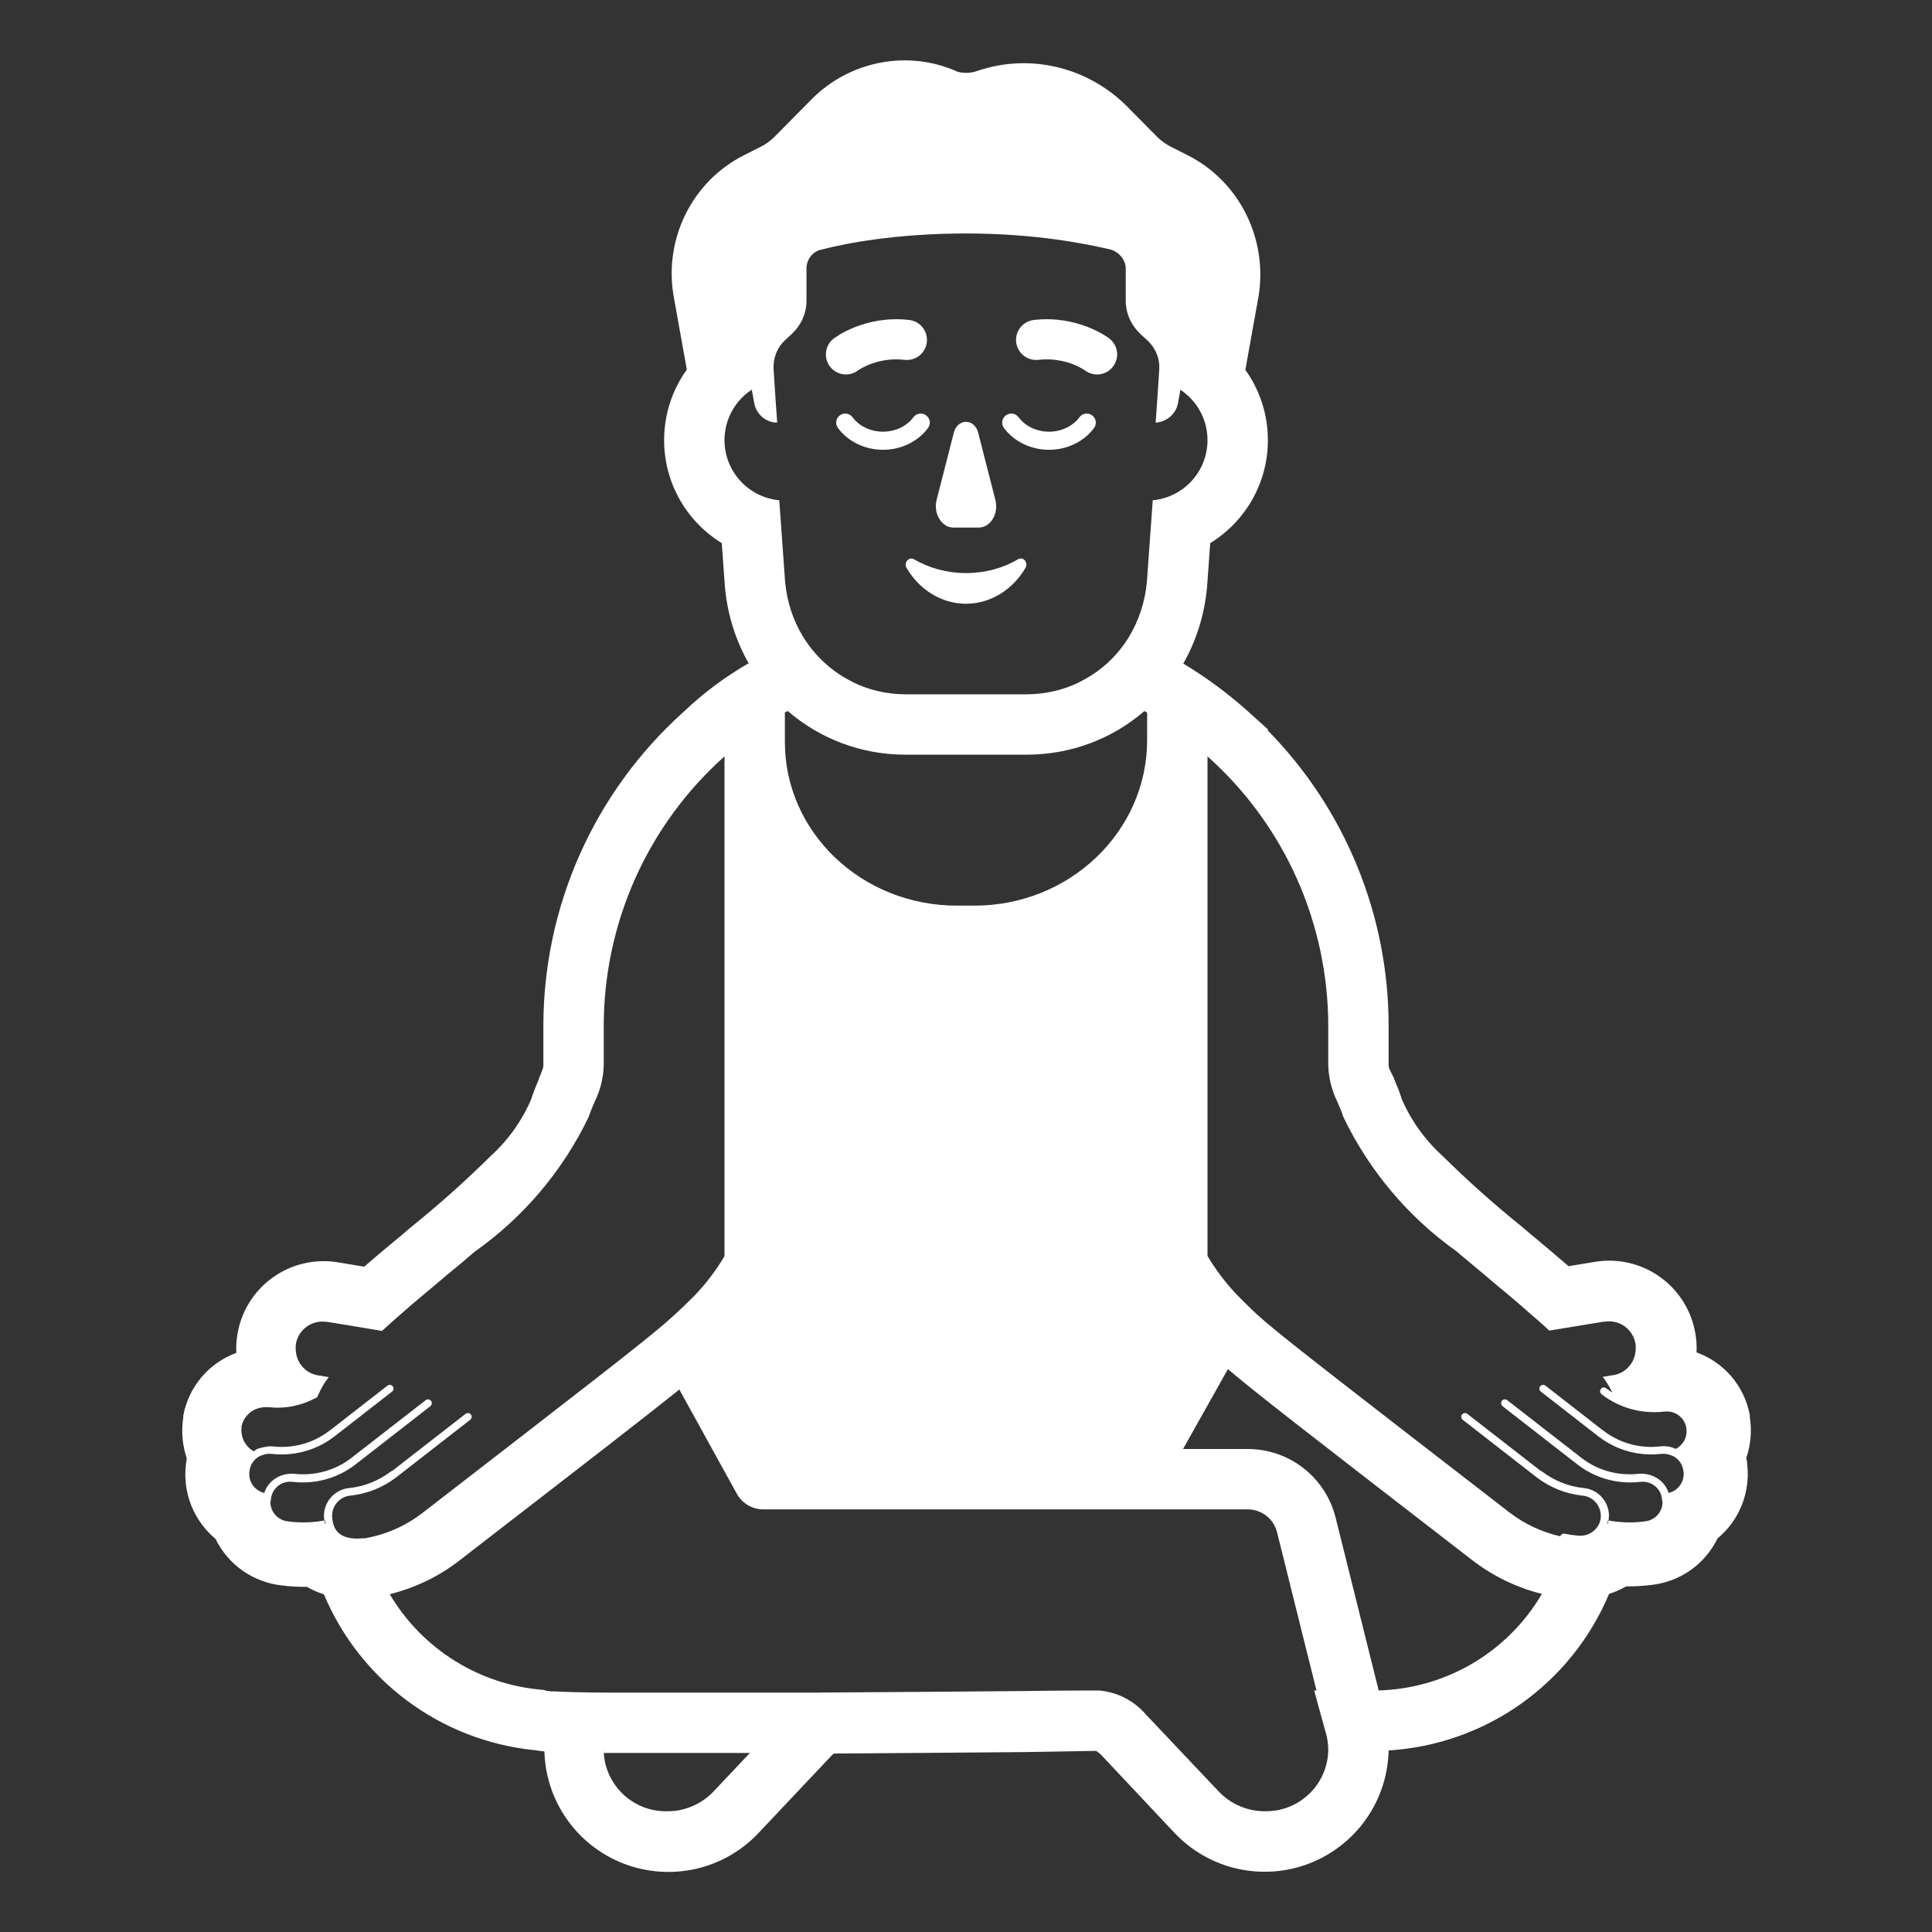 <?xml version="1.0" encoding="UTF-8"?> <svg xmlns="http://www.w3.org/2000/svg" viewBox="0 0 32.00 32.00" data-guides="{&quot;vertical&quot;:[],&quot;horizontal&quot;:[]}"><rect x="0" y="0" width="32.00" height="32.00" fill="#333333" stroke="none"/><defs></defs><path fill="#ffffff" stroke="none" fill-opacity="1" stroke-width="1" stroke-opacity="1" alignment-baseline="baseline" baseline-shift="baseline" color="rgb(51, 51, 51)" id="tSvg372c00be6f" title="Path 9" d="M18.371 5.605C18.518 5.715 18.547 5.924 18.436 6.07C18.326 6.216 18.119 6.245 17.973 6.137C17.971 6.135 17.969 6.134 17.967 6.132C17.96 6.128 17.948 6.12 17.93 6.109C17.895 6.089 17.841 6.061 17.771 6.033C17.631 5.979 17.434 5.933 17.2 5.96C17.017 5.981 16.853 5.851 16.831 5.668C16.81 5.486 16.941 5.321 17.123 5.3C17.489 5.257 17.796 5.331 18.011 5.414C18.119 5.456 18.205 5.5 18.265 5.536C18.296 5.554 18.32 5.569 18.338 5.581C18.347 5.587 18.354 5.592 18.36 5.596C18.362 5.598 18.364 5.6 18.367 5.602C18.368 5.602 18.369 5.603 18.369 5.604C18.37 5.604 18.371 5.604 18.371 5.605Z"></path><path fill="#ffffff" stroke="none" fill-opacity="1" stroke-width="1" stroke-opacity="1" alignment-baseline="baseline" baseline-shift="baseline" color="rgb(51, 51, 51)" id="tSvg9388ad0551" title="Path 10" d="M13.811 5.605C13.665 5.716 13.636 5.924 13.746 6.07C13.857 6.216 14.063 6.245 14.209 6.137C14.211 6.135 14.213 6.134 14.216 6.132C14.223 6.128 14.235 6.12 14.252 6.109C14.287 6.089 14.341 6.061 14.411 6.033C14.551 5.979 14.749 5.933 14.983 5.96C15.165 5.981 15.33 5.851 15.351 5.668C15.372 5.486 15.242 5.321 15.06 5.3C14.694 5.257 14.386 5.331 14.171 5.414C14.064 5.456 13.978 5.5 13.917 5.536C13.882 5.559 13.846 5.582 13.811 5.605Z"></path><path fill="#ffffff" stroke="none" fill-opacity="1" stroke-width="1" stroke-opacity="1" alignment-baseline="baseline" baseline-shift="baseline" color="rgb(51, 51, 51)" id="tSvg12558d462cd" title="Path 11" d="M14.121 6.911C14.072 6.844 13.978 6.83 13.911 6.879C13.844 6.928 13.83 7.022 13.879 7.089C14.047 7.316 14.328 7.45 14.625 7.45C14.922 7.45 15.203 7.316 15.371 7.089C15.42 7.022 15.406 6.928 15.339 6.879C15.272 6.83 15.178 6.844 15.129 6.911C15.023 7.055 14.835 7.15 14.625 7.15C14.415 7.15 14.227 7.055 14.121 6.911Z"></path><path fill="#ffffff" stroke="none" fill-opacity="1" stroke-width="1" stroke-opacity="1" alignment-baseline="baseline" baseline-shift="baseline" color="rgb(51, 51, 51)" id="tSvg144497c5c96" title="Path 12" d="M15.798 7.168C15.703 7.538 15.608 7.907 15.514 8.277C15.454 8.507 15.6 8.738 15.789 8.738C15.93 8.738 16.07 8.738 16.21 8.738C16.408 8.738 16.546 8.507 16.486 8.277C16.391 7.907 16.297 7.538 16.202 7.168C16.142 6.927 15.858 6.927 15.798 7.168Z"></path><path fill="#ffffff" stroke="none" fill-opacity="1" stroke-width="1" stroke-opacity="1" alignment-baseline="baseline" baseline-shift="baseline" color="rgb(51, 51, 51)" id="tSvg187f1202a8c" title="Path 13" d="M16 9.492C15.682 9.492 15.392 9.409 15.139 9.264C15.055 9.212 14.961 9.326 15.017 9.409C15.223 9.761 15.588 10 16 10C16.412 10 16.777 9.761 16.983 9.409C17.039 9.316 16.945 9.212 16.861 9.264C16.618 9.409 16.318 9.492 16 9.492Z"></path><path fill="#ffffff" stroke="none" fill-opacity="1" stroke-width="1" stroke-opacity="1" alignment-baseline="baseline" baseline-shift="baseline" color="rgb(51, 51, 51)" id="tSvg199d16b8829" title="Path 14" d="M16.661 6.879C16.728 6.83 16.822 6.844 16.871 6.911C16.977 7.055 17.165 7.15 17.375 7.15C17.585 7.15 17.773 7.055 17.879 6.911C17.928 6.844 18.022 6.83 18.089 6.879C18.156 6.928 18.17 7.022 18.121 7.089C17.953 7.316 17.672 7.45 17.375 7.45C17.078 7.45 16.797 7.316 16.629 7.089C16.58 7.022 16.594 6.928 16.661 6.879Z"></path><path fill="#ffffff" stroke="none" fill-opacity="1" stroke-width="1" stroke-opacity="1" alignment-baseline="baseline" baseline-shift="baseline" color="rgb(51, 51, 51)" id="tSvgde1bd4a69" title="Path 15" d="M19.599 10.991C19.979 11.22 20.337 11.484 20.667 11.78C20.778 11.88 20.889 11.98 21 12.08C21 12.087 21 12.093 21 12.1C22.284 13.408 23.002 15.168 23 17C23 17.217 23 17.433 23 17.65C23 17.671 23 17.69 23.09 17.86C23.09 17.863 23.09 17.867 23.09 17.87C23.092 17.875 23.094 17.879 23.096 17.884C23.127 17.956 23.172 18.062 23.21 18.179C23.21 18.181 23.21 18.184 23.21 18.186C23.363 18.547 23.593 18.871 23.882 19.135C24.31 19.558 24.759 19.958 25.228 20.335C25.262 20.364 25.295 20.392 25.328 20.421C25.332 20.425 25.337 20.428 25.341 20.432C25.364 20.451 25.386 20.47 25.409 20.488C25.599 20.647 25.793 20.809 25.98 20.972C26.126 20.948 26.272 20.924 26.418 20.9C26.606 20.869 26.799 20.875 26.985 20.919C27.17 20.962 27.346 21.042 27.5 21.154C27.655 21.265 27.786 21.406 27.886 21.569C27.986 21.731 28.053 21.912 28.083 22.1C28.099 22.199 28.105 22.3 28.1 22.4C28.325 22.481 28.524 22.619 28.679 22.801C28.834 22.983 28.938 23.202 28.982 23.437C28.982 23.448 28.982 23.458 28.982 23.469C29.018 23.697 28.999 23.93 28.924 24.148C28.926 24.156 28.927 24.165 28.929 24.173C28.934 24.2 28.939 24.227 28.939 24.255C28.966 24.484 28.935 24.716 28.849 24.93C28.764 25.144 28.626 25.334 28.448 25.481C28.345 25.692 28.19 25.874 27.998 26.009C27.805 26.143 27.582 26.227 27.348 26.252C27.211 26.269 27.073 26.277 26.935 26.275C26.845 26.327 26.75 26.369 26.651 26.4C26.345 27.13 25.841 27.759 25.196 28.218C24.551 28.676 23.79 28.944 23 28.993C22.991 29.401 22.861 29.796 22.627 30.13C22.392 30.463 22.064 30.719 21.683 30.866C21.302 31.012 20.887 31.041 20.49 30.951C20.092 30.86 19.731 30.653 19.451 30.356C19.051 29.93 18.651 29.505 18.251 29.079C18.235 29.061 18.217 29.045 18.198 29.031C18.184 29.02 18.17 29.009 18.154 29C17.762 29.007 17.369 29.013 16.977 29.02C16.881 29.021 16.785 29.022 16.689 29.022C15.882 29.029 14.852 29.038 13.812 29.044C13.794 29.058 13.778 29.073 13.762 29.09C13.361 29.516 12.959 29.941 12.557 30.367C12.278 30.661 11.917 30.866 11.522 30.955C11.126 31.044 10.713 31.014 10.334 30.869C9.955 30.724 9.628 30.47 9.394 30.139C9.159 29.808 9.028 29.415 9.017 29.009C9.013 29.009 9.009 29.008 9.005 29.008C8.967 29.004 8.91 28.998 8.85 28.986C8.845 28.986 8.839 28.986 8.833 28.986C8.077 28.906 7.356 28.625 6.746 28.171C6.136 27.717 5.659 27.108 5.365 26.407C5.267 26.376 5.172 26.335 5.083 26.283C4.945 26.285 4.807 26.277 4.67 26.26C4.437 26.235 4.213 26.151 4.021 26.017C3.828 25.882 3.673 25.7 3.57 25.489C3.393 25.342 3.255 25.152 3.169 24.938C3.083 24.724 3.052 24.492 3.079 24.263C3.082 24.227 3.087 24.191 3.094 24.156C3.02 23.938 3 23.705 3.036 23.477C3.036 23.466 3.036 23.456 3.036 23.445C3.08 23.211 3.184 22.992 3.338 22.81C3.492 22.628 3.69 22.49 3.914 22.408C3.909 22.308 3.915 22.207 3.931 22.108C3.961 21.92 4.028 21.739 4.128 21.577C4.228 21.414 4.359 21.273 4.514 21.162C4.669 21.05 4.844 20.97 5.03 20.927C5.215 20.883 5.408 20.877 5.596 20.908C5.742 20.932 5.888 20.956 6.033 20.98C6.238 20.801 6.452 20.623 6.662 20.45C6.665 20.446 6.669 20.443 6.673 20.44C6.678 20.436 6.682 20.433 6.686 20.429C6.72 20.4 6.753 20.372 6.786 20.343C7.255 19.966 7.704 19.566 8.132 19.143C8.422 18.878 8.651 18.555 8.804 18.194C8.804 18.192 8.804 18.189 8.804 18.187C8.843 18.07 8.887 17.965 8.918 17.892C8.92 17.887 8.922 17.883 8.924 17.878C8.924 17.875 8.924 17.871 8.924 17.868C9 17.69 9 17.671 9 17.65C9 17.433 9 17.217 9 17C8.999 16.02 9.204 15.051 9.602 14.155C10 13.26 10.582 12.458 11.31 11.802C11.639 11.487 12.005 11.213 12.4 10.985C12.188 10.614 12.051 10.19 12.008 9.732C12.008 9.729 12.007 9.725 12.007 9.721C11.99 9.479 11.973 9.237 11.955 8.996C11.382 8.644 11 8.012 11 7.29C11 6.854 11.14 6.45 11.376 6.122C11.305 5.727 11.234 5.332 11.163 4.936C10.983 3.976 11.455 3.003 12.334 2.565C12.421 2.521 12.507 2.478 12.594 2.434C12.686 2.388 12.768 2.327 12.828 2.266C13.039 2.054 13.249 1.841 13.459 1.628C13.461 1.627 13.463 1.625 13.464 1.623C14.092 1.007 15.043 0.819 15.863 1.189C15.965 1.216 16.08 1.212 16.178 1.178C16.179 1.177 16.18 1.177 16.181 1.177C17.056 0.876 18.006 1.111 18.651 1.746C18.654 1.75 18.657 1.753 18.661 1.756C18.829 1.926 18.997 2.096 19.165 2.266C19.226 2.327 19.308 2.388 19.4 2.434C19.486 2.478 19.573 2.521 19.659 2.565C20.541 3.004 21.005 3.974 20.843 4.924C20.842 4.927 20.842 4.929 20.841 4.932C20.77 5.33 20.698 5.728 20.627 6.126C20.861 6.454 21 6.856 21 7.29C21 8.012 20.618 8.644 20.045 8.996C20.027 9.237 20.01 9.479 19.993 9.721C19.993 9.725 19.992 9.729 19.992 9.732C19.949 10.192 19.811 10.618 19.599 10.991ZM18.705 10.539C18.862 10.277 18.965 9.972 18.996 9.638C19.029 9.188 19.061 8.737 19.093 8.286C19.602 8.239 20 7.811 20 7.29C20 6.941 19.822 6.635 19.551 6.456C19.539 6.525 19.526 6.594 19.514 6.663C19.484 6.857 19.322 6.99 19.141 7C19.141 7 19.181 6.459 19.201 6.112C19.211 5.939 19.141 5.765 19.009 5.643C18.969 5.606 18.929 5.568 18.888 5.531C18.737 5.388 18.646 5.194 18.646 4.98C18.646 4.803 18.646 4.626 18.646 4.449C18.646 4.306 18.535 4.173 18.394 4.133C18 4.041 17.163 3.867 16.002 3.867C14.841 3.867 14.004 4.031 13.61 4.133C13.459 4.163 13.358 4.296 13.358 4.449C13.358 4.626 13.358 4.803 13.358 4.98C13.358 5.194 13.267 5.388 13.115 5.531C13.078 5.565 13.041 5.599 13.004 5.633C12.873 5.755 12.803 5.929 12.813 6.112C12.833 6.459 12.873 7 12.873 7C12.681 7 12.52 6.857 12.49 6.663C12.477 6.593 12.464 6.523 12.452 6.454C12.18 6.632 12 6.94 12 7.29C12 7.811 12.399 8.239 12.907 8.286C12.939 8.737 12.971 9.188 13.004 9.638C13.035 9.973 13.139 10.277 13.297 10.54C13.297 10.539 13.298 10.539 13.298 10.539C13.495 10.866 13.783 11.129 14.125 11.297C14.124 11.297 14.123 11.298 14.123 11.298C14.388 11.428 14.687 11.5 15.001 11.5C15.667 11.5 16.333 11.5 16.999 11.5C17.316 11.5 17.616 11.428 17.881 11.298C17.88 11.298 17.879 11.297 17.878 11.297C18.221 11.13 18.509 10.867 18.705 10.539ZM18.955 11.777C18.432 12.23 17.751 12.5 16.999 12.5C16.333 12.5 15.667 12.5 15.001 12.5C14.254 12.5 13.572 12.23 13.047 11.776C13.035 11.783 13.023 11.79 13.01 11.797C13.007 11.797 13.004 11.797 13 11.797C13 11.954 13 12.112 13 12.27C12.99 13.781 14.271 15 15.848 15C15.946 15 16.044 15 16.142 15C17.718 15 19 13.771 19 12.259C19 12.107 19 11.955 19 11.803C18.997 11.801 18.994 11.799 18.99 11.797C18.979 11.79 18.967 11.784 18.955 11.777ZM20 12.528C20 15.286 20 18.044 20 20.802C20.141 21.04 20.309 21.26 20.5 21.459C20.512 21.471 20.525 21.484 20.537 21.496C20.581 21.54 20.626 21.584 20.67 21.628C20.764 21.722 20.86 21.81 21 21.928C21.441 22.298 22.303 22.965 24.848 24.932C24.898 24.971 24.949 25.011 25 25.05C25.25 25.242 25.538 25.377 25.844 25.446C25.853 25.415 25.884 25.396 25.916 25.403C25.99 25.418 26.065 25.429 26.141 25.436C26.329 25.453 26.497 25.318 26.513 25.138C26.53 24.954 26.395 24.788 26.21 24.772C26.209 24.772 26.209 24.772 26.209 24.772C25.927 24.741 25.677 24.638 25.458 24.474C25.457 24.473 25.457 24.473 25.457 24.473C25.047 24.154 24.637 23.835 24.227 23.516C24.2 23.495 24.195 23.456 24.216 23.429C24.237 23.401 24.276 23.397 24.304 23.418C24.709 23.733 25.114 24.048 25.519 24.363C25.527 24.364 25.535 24.368 25.543 24.374C25.744 24.525 25.973 24.619 26.232 24.647C26.485 24.67 26.669 24.897 26.648 25.146C26.648 25.145 26.648 25.144 26.648 25.143C26.645 25.143 26.641 25.143 26.638 25.143C26.638 25.145 26.638 25.147 26.638 25.148C26.641 25.148 26.644 25.149 26.648 25.149C26.648 25.148 26.648 25.147 26.648 25.146C26.648 25.159 26.646 25.172 26.644 25.184C26.64 25.184 26.637 25.183 26.633 25.182C26.63 25.201 26.626 25.219 26.62 25.237C26.623 25.238 26.626 25.238 26.629 25.239C26.634 25.223 26.64 25.204 26.644 25.184C26.837 25.22 27.037 25.226 27.237 25.2C27.238 25.2 27.239 25.2 27.24 25.199C27.417 25.184 27.546 25.032 27.536 24.861C27.534 24.861 27.533 24.861 27.531 24.861C27.529 24.843 27.526 24.825 27.524 24.807C27.51 24.715 27.456 24.638 27.379 24.59C27.317 24.552 27.242 24.534 27.164 24.545C27.163 24.545 27.163 24.545 27.162 24.545C26.786 24.586 26.42 24.483 26.127 24.256C25.717 23.937 25.307 23.618 24.897 23.299C24.893 23.296 24.889 23.293 24.886 23.289C24.86 23.268 24.855 23.229 24.876 23.202C24.897 23.175 24.937 23.17 24.964 23.191C25.374 23.51 25.784 23.829 26.194 24.147C26.461 24.354 26.796 24.448 27.14 24.411C27.247 24.401 27.354 24.427 27.442 24.481C27.534 24.536 27.605 24.623 27.638 24.728C27.798 24.69 27.906 24.537 27.884 24.373C27.884 24.372 27.883 24.371 27.883 24.37C27.873 24.264 27.812 24.175 27.725 24.124C27.655 24.09 27.589 24.074 27.516 24.081C27.515 24.081 27.515 24.081 27.514 24.081C27.513 24.081 27.513 24.081 27.512 24.081C27.41 24.093 27.307 24.093 27.207 24.083C26.941 24.057 26.69 23.957 26.477 23.793C26.158 23.545 25.84 23.297 25.521 23.049C25.494 23.028 25.489 22.989 25.51 22.962C25.531 22.934 25.57 22.93 25.598 22.951C25.915 23.197 26.232 23.444 26.549 23.691C26.551 23.692 26.552 23.693 26.554 23.694C26.753 23.848 26.989 23.94 27.239 23.961C27.324 23.968 27.411 23.967 27.498 23.957C27.499 23.957 27.501 23.957 27.502 23.957C27.593 23.945 27.68 23.962 27.756 23.999C27.877 23.935 27.948 23.81 27.933 23.671C27.933 23.671 27.933 23.67 27.933 23.67C27.916 23.489 27.749 23.356 27.563 23.381C27.563 23.381 27.562 23.381 27.562 23.381C27.186 23.422 26.82 23.32 26.527 23.093C26.5 23.071 26.494 23.032 26.516 23.005C26.537 22.977 26.576 22.973 26.603 22.994C26.636 23.019 26.671 23.043 26.706 23.065C26.678 23.007 26.646 22.95 26.611 22.896C26.608 22.891 26.605 22.887 26.601 22.882C26.584 22.856 26.565 22.831 26.546 22.806C26.6 22.797 26.654 22.787 26.707 22.778C26.71 22.778 26.713 22.778 26.716 22.778C26.816 22.763 26.907 22.715 26.975 22.64C27.043 22.567 27.084 22.471 27.09 22.371C27.095 22.334 27.095 22.297 27.09 22.26C27.081 22.202 27.06 22.147 27.029 22.097C26.999 22.047 26.958 22.004 26.911 21.969C26.863 21.935 26.809 21.91 26.752 21.897C26.695 21.884 26.636 21.882 26.578 21.891C26.573 21.891 26.569 21.891 26.564 21.891C26.508 21.9 26.451 21.91 26.394 21.919C26.351 21.926 26.307 21.933 26.263 21.94C26.122 21.963 25.98 21.987 25.838 22.01C25.779 22.02 25.72 22.029 25.66 22.039C25.564 21.946 25.456 21.853 25.348 21.761C25.34 21.753 25.331 21.746 25.323 21.739C25.301 21.72 25.28 21.701 25.258 21.682C25.227 21.654 25.195 21.627 25.162 21.598C25.043 21.495 24.919 21.392 24.793 21.288C24.787 21.282 24.78 21.277 24.773 21.271C24.743 21.246 24.713 21.22 24.683 21.195C24.65 21.167 24.616 21.138 24.583 21.11C24.446 20.995 24.308 20.881 24.171 20.766C24.157 20.753 24.142 20.741 24.127 20.728C23.323 20.157 22.677 19.39 22.25 18.5C22.222 18.416 22.189 18.338 22.156 18.26C22.06 18.069 22.007 17.86 22 17.647C22 17.431 22 17.216 22 17C22.001 16.156 21.823 15.321 21.479 14.55C21.134 13.779 20.63 13.09 20 12.528ZM20.667 24C21.356 24 21.956 24.469 22.122 25.137C22.36 26.091 22.598 27.045 22.835 27.999C23.378 27.984 23.909 27.832 24.379 27.558C24.858 27.278 25.258 26.879 25.539 26.4C25.117 26.295 24.721 26.102 24.377 25.835C24.288 25.766 24.198 25.697 24.109 25.628C21.674 23.746 20.804 23.073 20.338 22.677C20.09 23.118 19.843 23.559 19.595 24C19.952 24 20.309 24 20.667 24ZM11.5 21.463C11.692 21.264 11.859 21.044 12 20.806C12 18.047 12 15.288 12 12.528C11.37 13.09 10.866 13.779 10.521 14.55C10.177 15.321 9.999 16.156 10 17C10 17.216 10 17.431 10 17.647C9.993 17.86 9.94 18.069 9.844 18.26C9.841 18.267 9.838 18.275 9.835 18.282C9.805 18.353 9.775 18.424 9.75 18.5C9.322 19.392 8.673 20.159 7.865 20.73C7.847 20.745 7.829 20.761 7.81 20.776C7.78 20.802 7.75 20.827 7.72 20.853C7.625 20.934 7.529 21.016 7.433 21.092C7.425 21.099 7.417 21.105 7.409 21.112C7.376 21.14 7.343 21.169 7.309 21.197C7.142 21.337 6.979 21.474 6.821 21.607C6.78 21.643 6.74 21.678 6.699 21.714C6.697 21.716 6.695 21.718 6.692 21.72C6.566 21.83 6.44 21.939 6.327 22.044C6.127 22.011 5.927 21.977 5.727 21.944C5.684 21.937 5.64 21.93 5.596 21.923C5.54 21.914 5.483 21.904 5.426 21.895C5.421 21.895 5.417 21.895 5.412 21.895C5.354 21.886 5.295 21.888 5.238 21.901C5.181 21.915 5.127 21.939 5.08 21.973C5.032 22.008 4.992 22.051 4.961 22.101C4.93 22.151 4.91 22.206 4.9 22.264C4.896 22.301 4.896 22.338 4.9 22.375C4.907 22.475 4.948 22.571 5.016 22.645C5.084 22.719 5.176 22.767 5.275 22.782C5.278 22.782 5.281 22.782 5.284 22.782C5.338 22.791 5.391 22.801 5.445 22.81C5.425 22.835 5.407 22.86 5.389 22.886C5.386 22.891 5.383 22.895 5.38 22.9C5.331 22.977 5.289 23.058 5.254 23.142C5.24 23.15 5.227 23.157 5.213 23.165C5.211 23.165 5.209 23.165 5.207 23.165C5.122 23.21 5.033 23.245 4.94 23.27C4.906 23.279 4.873 23.286 4.84 23.293C4.745 23.311 4.647 23.318 4.55 23.315C4.534 23.314 4.518 23.313 4.503 23.311C4.485 23.31 4.468 23.308 4.45 23.308C4.393 23.303 4.335 23.309 4.28 23.325C4.21 23.344 4.147 23.383 4.098 23.436C4.049 23.489 4.015 23.554 4 23.625C4 23.635 4 23.646 4 23.656C3.993 23.741 4.013 23.826 4.057 23.899C4.093 23.957 4.142 24.005 4.201 24.038C4.22 24.025 4.239 24.012 4.259 23.999C4.259 23.999 4.423 23.945 4.513 23.957C4.514 23.957 4.516 23.957 4.517 23.957C4.604 23.967 4.691 23.968 4.776 23.961C5.026 23.94 5.262 23.848 5.461 23.694C5.463 23.693 5.464 23.692 5.466 23.691C5.783 23.444 6.1 23.197 6.417 22.951C6.445 22.93 6.484 22.934 6.505 22.962C6.526 22.989 6.521 23.028 6.494 23.049C6.176 23.297 5.857 23.545 5.538 23.793C5.32 23.962 5.06 24.062 4.786 24.085C4.693 24.093 4.598 24.092 4.503 24.081C4.502 24.081 4.502 24.081 4.501 24.081C4.5 24.081 4.5 24.081 4.499 24.081C4.426 24.074 4.36 24.09 4.29 24.124C4.203 24.175 4.142 24.264 4.132 24.37C4.132 24.371 4.132 24.372 4.131 24.373C4.109 24.537 4.217 24.69 4.377 24.728C4.41 24.623 4.481 24.536 4.573 24.481C4.661 24.427 4.768 24.401 4.875 24.411C5.22 24.448 5.554 24.354 5.821 24.147C6.231 23.829 6.641 23.51 7.051 23.191C7.078 23.17 7.118 23.175 7.139 23.202C7.16 23.229 7.155 23.268 7.129 23.289C7.126 23.293 7.122 23.296 7.118 23.299C6.708 23.618 6.298 23.937 5.888 24.256C5.595 24.483 5.229 24.586 4.853 24.545C4.853 24.545 4.852 24.545 4.851 24.545C4.773 24.534 4.698 24.552 4.636 24.59C4.559 24.638 4.505 24.715 4.491 24.807C4.489 24.825 4.486 24.843 4.484 24.861C4.482 24.861 4.481 24.861 4.479 24.861C4.469 25.032 4.598 25.184 4.775 25.199C4.776 25.2 4.777 25.2 4.778 25.2C4.978 25.226 5.178 25.22 5.371 25.184C5.375 25.206 5.382 25.227 5.388 25.244C5.391 25.243 5.393 25.243 5.396 25.242C5.39 25.223 5.385 25.203 5.382 25.182C5.378 25.183 5.375 25.184 5.371 25.184C5.369 25.172 5.367 25.159 5.367 25.146C5.367 25.147 5.367 25.148 5.367 25.149C5.371 25.149 5.374 25.148 5.377 25.148C5.377 25.147 5.377 25.145 5.377 25.143C5.374 25.143 5.37 25.143 5.367 25.143C5.367 25.144 5.367 25.145 5.367 25.146C5.346 24.897 5.53 24.67 5.784 24.647C6.042 24.619 6.271 24.525 6.472 24.374C6.48 24.368 6.488 24.364 6.496 24.363C6.901 24.048 7.306 23.733 7.711 23.418C7.739 23.397 7.778 23.401 7.799 23.429C7.82 23.456 7.815 23.495 7.788 23.516C7.378 23.835 6.968 24.154 6.558 24.473C6.558 24.473 6.558 24.473 6.557 24.474C6.339 24.638 6.088 24.741 5.806 24.772C5.806 24.772 5.806 24.772 5.805 24.772C5.62 24.788 5.485 24.954 5.502 25.138C5.519 25.318 5.596 25.484 5.922 25.484C5.971 25.48 6.008 25.479 6.035 25.48C6.388 25.421 6.721 25.274 7.005 25.053C7.05 25.018 7.096 24.983 7.141 24.948C9.698 22.971 10.564 22.302 11 21.931C11.14 21.809 11.236 21.721 11.329 21.631C11.374 21.587 11.418 21.543 11.463 21.499C11.476 21.487 11.488 21.475 11.5 21.463ZM21.805 28C21.587 27.126 21.37 26.253 21.152 25.379C21.096 25.156 20.896 25 20.667 25C17.992 25 15.317 25 12.642 25C12.46 25 12.292 24.901 12.204 24.741C11.886 24.166 11.569 23.591 11.252 23.015C10.701 23.457 9.754 24.19 7.892 25.628C7.801 25.698 7.711 25.769 7.62 25.839C7.276 26.108 6.879 26.3 6.455 26.405C6.721 26.854 7.091 27.233 7.534 27.509C7.977 27.785 8.48 27.95 9 27.99C9.062 28.01 9.127 28.018 9.192 28.015C9.372 28.025 9.669 28.033 10.049 28.035C11.225 28.035 12.4 28.035 13.575 28.035C13.576 28.035 13.578 28.035 13.579 28.034C14.819 28.027 16.065 28.017 16.96 28.009C17.591 28 18.047 28 18.202 28C18.505 28.025 18.785 28.169 18.982 28.4C19.385 28.826 19.788 29.251 20.19 29.677C20.29 29.781 20.409 29.863 20.542 29.918C20.674 29.974 20.817 30.002 20.96 30C21.23 30.003 21.49 29.899 21.684 29.712C21.879 29.526 21.992 29.27 22 29C22.002 28.892 21.986 28.784 21.954 28.681C21.892 28.454 21.829 28.227 21.766 28C21.779 28 21.792 28 21.805 28ZM10 28.936C9.998 28.967 9.998 28.999 10 29.03ZM10 29.035C10.017 29.299 10.135 29.546 10.329 29.726C10.523 29.906 10.779 30.004 11.044 30C11.188 30.002 11.33 29.974 11.463 29.918C11.595 29.863 11.715 29.781 11.814 29.677C12.016 29.463 12.218 29.249 12.42 29.035C11.613 29.035 10.807 29.035 10 29.035Z"></path></svg> 